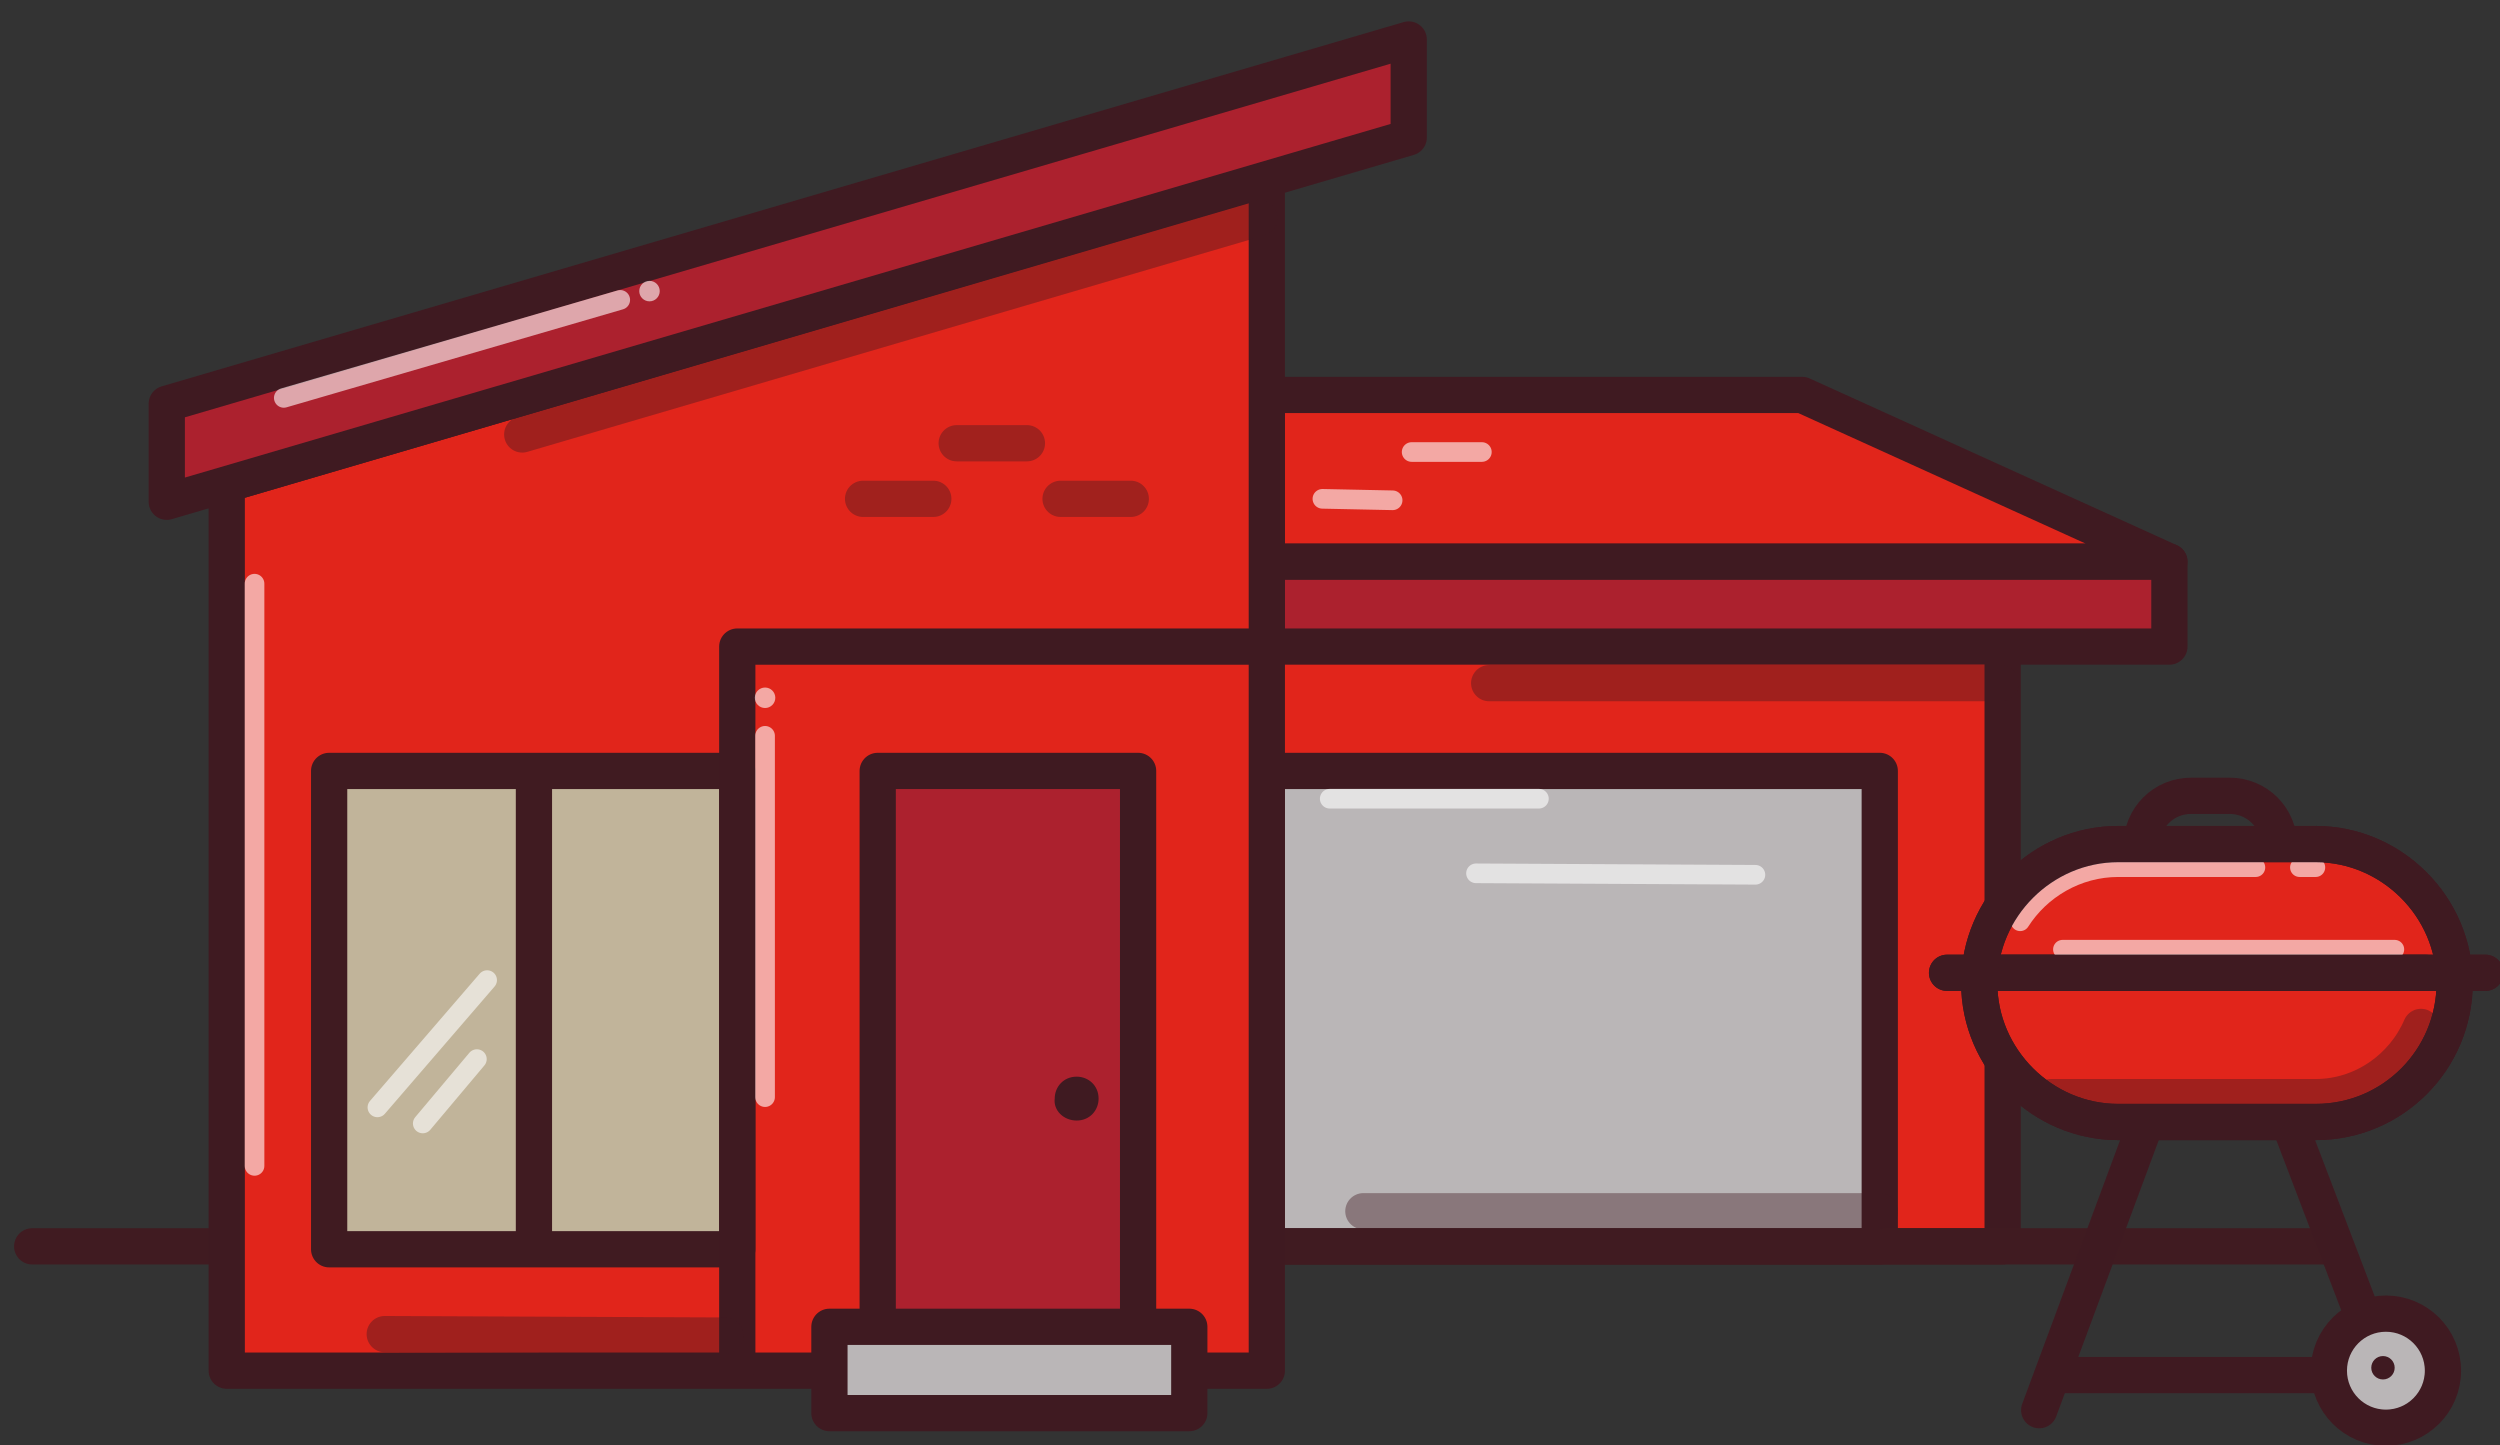 <?xml version="1.0" encoding="utf-8"?>
<!-- Generator: Adobe Illustrator 24.1.2, SVG Export Plug-In . SVG Version: 6.00 Build 0)  -->
<svg version="1.1" id="Layer_1" xmlns="http://www.w3.org/2000/svg" xmlns:xlink="http://www.w3.org/1999/xlink" x="0px" y="0px"
	 viewBox="0 0 170.9 98.8" style="enable-background:new 0 0 170.9 98.8;" xml:space="preserve">
<rect x="0" y="0" width="170.9" height="98.8" fill="#333333" stroke="none"/>
<style type="text/css">
	.st0{fill:#E1251B;stroke:#3F1A21;stroke-width:2.478;stroke-linecap:round;stroke-linejoin:round;stroke-miterlimit:10;}
	.st1{fill:#E1251B;stroke:#3F1A21;stroke-width:2.478;stroke-linecap:round;stroke-linejoin:round;stroke-miterlimit:10;}
	.st2{fill:#BAB6B7;stroke:#3F1A21;stroke-width:2.478;stroke-linecap:round;stroke-linejoin:round;stroke-miterlimit:10;}
	.st3{fill:#AC212E;stroke:#3F1A21;stroke-width:2.478;stroke-linecap:round;stroke-linejoin:round;stroke-miterlimit:10;}
	.st4{fill:none;stroke:#401B21;stroke-width:2.478;stroke-linecap:round;stroke-linejoin:round;stroke-miterlimit:22.926;}
	.st5{fill-rule:evenodd;clip-rule:evenodd;fill:#3F1A21;}
	.st6{fill:#C1B49A;stroke:#401B21;stroke-width:2.478;stroke-linecap:round;stroke-linejoin:round;stroke-miterlimit:22.926;}
	.st7{fill:none;stroke:#3F1A21;stroke-width:2.478;stroke-linecap:round;stroke-linejoin:round;stroke-miterlimit:10;}
	.st8{opacity:0.6;}
	.st9{fill:none;stroke:#FFFFFF;stroke-width:1.343;stroke-linecap:round;stroke-miterlimit:22.926;}
	.st10{fill:#FFFFFF;}
	.st11{fill:none;stroke:#FFFFFF;stroke-width:1.343;stroke-linecap:round;stroke-linejoin:round;stroke-miterlimit:22.926;}
	
		.st12{opacity:0.4;fill:none;stroke:#401B21;stroke-width:2.478;stroke-linecap:round;stroke-linejoin:round;stroke-miterlimit:22.926;}
	.st13{opacity:0.4;}
	.st14{fill:#E1251B;stroke:#3F1A21;stroke-width:2.478;stroke-linejoin:round;stroke-miterlimit:10;}
	.st15{fill:#BAB6B7;stroke:#3F1A21;stroke-width:2.478;stroke-linecap:round;stroke-linejoin:round;stroke-miterlimit:10;}
	.st16{fill:#3F1A21;}
	.st17{opacity:0.6;fill:none;stroke:#FFFFFF;stroke-width:1.3;stroke-linecap:round;stroke-miterlimit:22.926;}
	
		.st18{opacity:0.4;fill:none;stroke:#401B21;stroke-width:2.478;stroke-linecap:round;stroke-linejoin:round;stroke-miterlimit:22.926;}
	.st19{fill:none;stroke:#3F1A21;stroke-width:2.478;stroke-linejoin:round;stroke-miterlimit:10;}
</style>
<g>
	<g>
		<rect x="86.5" y="44.1" class="st0" width="50.4" height="41.1"/>
		<polygon class="st1" points="148.3,38.4 86.6,38.4 86.6,27 123.2,27 		"/>
		<rect x="86.6" y="52.7" class="st2" width="41.9" height="32.5"/>
		<rect x="86.6" y="38.4" class="st3" width="61.7" height="5.8"/>
		<line class="st4" x1="2.2" y1="85.2" x2="159.2" y2="85.2"/>
		<polygon class="st0" points="86.6,93.7 15.5,93.7 15.5,33.1 86.6,12.2 		"/>
		<polygon class="st3" points="96.3,9.4 11.4,34.3 11.4,27.6 96.3,2.7 		"/>
		<g>
			<g>
				<rect x="60" y="52.7" class="st3" width="17.8" height="41"/>
			</g>
			<path class="st5" d="M73.6,76.6c0.9,0,1.5-0.7,1.5-1.5c0-0.9-0.7-1.5-1.5-1.5c-0.9,0-1.5,0.7-1.5,1.5
				C72,75.9,72.7,76.6,73.6,76.6z"/>
		</g>
		<g>
			<g>
				<rect x="22.5" y="52.7" class="st6" width="27.9" height="32.7"/>
			</g>
		</g>
		<line class="st4" x1="36.5" y1="52.8" x2="36.5" y2="85.3"/>
		<polyline class="st7" points="50.4,93.4 50.4,44.2 86.3,44.2 		"/>
		<rect x="56.7" y="90.7" class="st2" width="24.6" height="5.9"/>
		<g class="st8">
			<line class="st9" x1="42.4" y1="20.5" x2="19.4" y2="27.2"/>
			<line class="st9" x1="17.4" y1="79.7" x2="17.4" y2="39.9"/>
			<circle class="st10" cx="44.4" cy="19.9" r="0.7"/>
			<circle class="st10" cx="52.3" cy="47.7" r="0.7"/>
			<g>
				<line class="st9" x1="95.2" y1="34.2" x2="90.4" y2="34.1"/>
				<line class="st9" x1="101.3" y1="30.9" x2="96.5" y2="30.9"/>
			</g>
			<g>
				<line class="st9" x1="120" y1="59.8" x2="100.9" y2="59.7"/>
				<line class="st9" x1="105.2" y1="54.6" x2="90.9" y2="54.6"/>
			</g>
			<line class="st11" x1="33.3" y1="67" x2="25.8" y2="75.7"/>
			<line class="st11" x1="32.6" y1="72.4" x2="28.9" y2="76.8"/>
			<line class="st9" x1="52.3" y1="75" x2="52.3" y2="50.3"/>
		</g>
		<line class="st12" x1="93.2" y1="82.8" x2="128.5" y2="82.8"/>
		<line class="st12" x1="26.3" y1="91.2" x2="49.6" y2="91.3"/>
		<line class="st12" x1="101.8" y1="46.7" x2="136.8" y2="46.7"/>
		<line class="st12" x1="35.7" y1="29.7" x2="86.1" y2="14.9"/>
		<g class="st13">
			<line class="st4" x1="77.3" y1="34.1" x2="72.5" y2="34.1"/>
			<line class="st4" x1="63.8" y1="34.1" x2="59" y2="34.1"/>
			<line class="st4" x1="70.2" y1="30.3" x2="65.4" y2="30.3"/>
		</g>
	</g>
	<path class="st7" d="M152.4,61.2h-2.6c-1.9,0-3.4-1.5-3.4-3.4v0c0-1.9,1.5-3.4,3.4-3.4h2.6c1.9,0,3.4,1.5,3.4,3.4v0
		C155.8,59.7,154.3,61.2,152.4,61.2z"/>
	<path class="st14" d="M158.3,76.7h-13.5c-5.2,0-9.5-4.3-9.5-9.5v0c0-5.2,4.3-9.5,9.5-9.5h13.5c5.2,0,9.5,4.3,9.5,9.5v0
		C167.8,72.4,163.6,76.7,158.3,76.7z"/>
	<line class="st7" x1="136.9" y1="66.5" x2="165.8" y2="66.5"/>
	<line class="st7" x1="156.5" y1="76.8" x2="163.1" y2="94.1"/>
	<line class="st7" x1="146.6" y1="77" x2="139.4" y2="96.4"/>
	<line class="st7" x1="140.4" y1="94" x2="161.2" y2="94"/>
	<circle class="st15" cx="163.1" cy="93.7" r="3.9"/>
	<circle class="st16" cx="162.9" cy="93.5" r="0.8"/>
	<line class="st7" x1="133.1" y1="66.5" x2="169.9" y2="66.5"/>
	<line class="st17" x1="157.2" y1="59.3" x2="158.3" y2="59.3"/>
	<path class="st17" d="M138.1,63c1.4-2.2,3.9-3.7,6.7-3.7h9.4"/>
	<line class="st17" x1="141" y1="64.9" x2="163.7" y2="64.9"/>
	<path class="st18" d="M165.5,70.2c-1.2,2.8-4,4.8-7.2,4.8h-18.1"/>
	<line class="st7" x1="133.1" y1="66.5" x2="169.9" y2="66.5"/>
	<path class="st19" d="M158.3,76.7h-13.5c-5.2,0-9.5-4.3-9.5-9.5v0c0-5.2,4.3-9.5,9.5-9.5h13.5c5.2,0,9.5,4.3,9.5,9.5v0
		C167.8,72.4,163.6,76.7,158.3,76.7z"/>
</g>
</svg>
